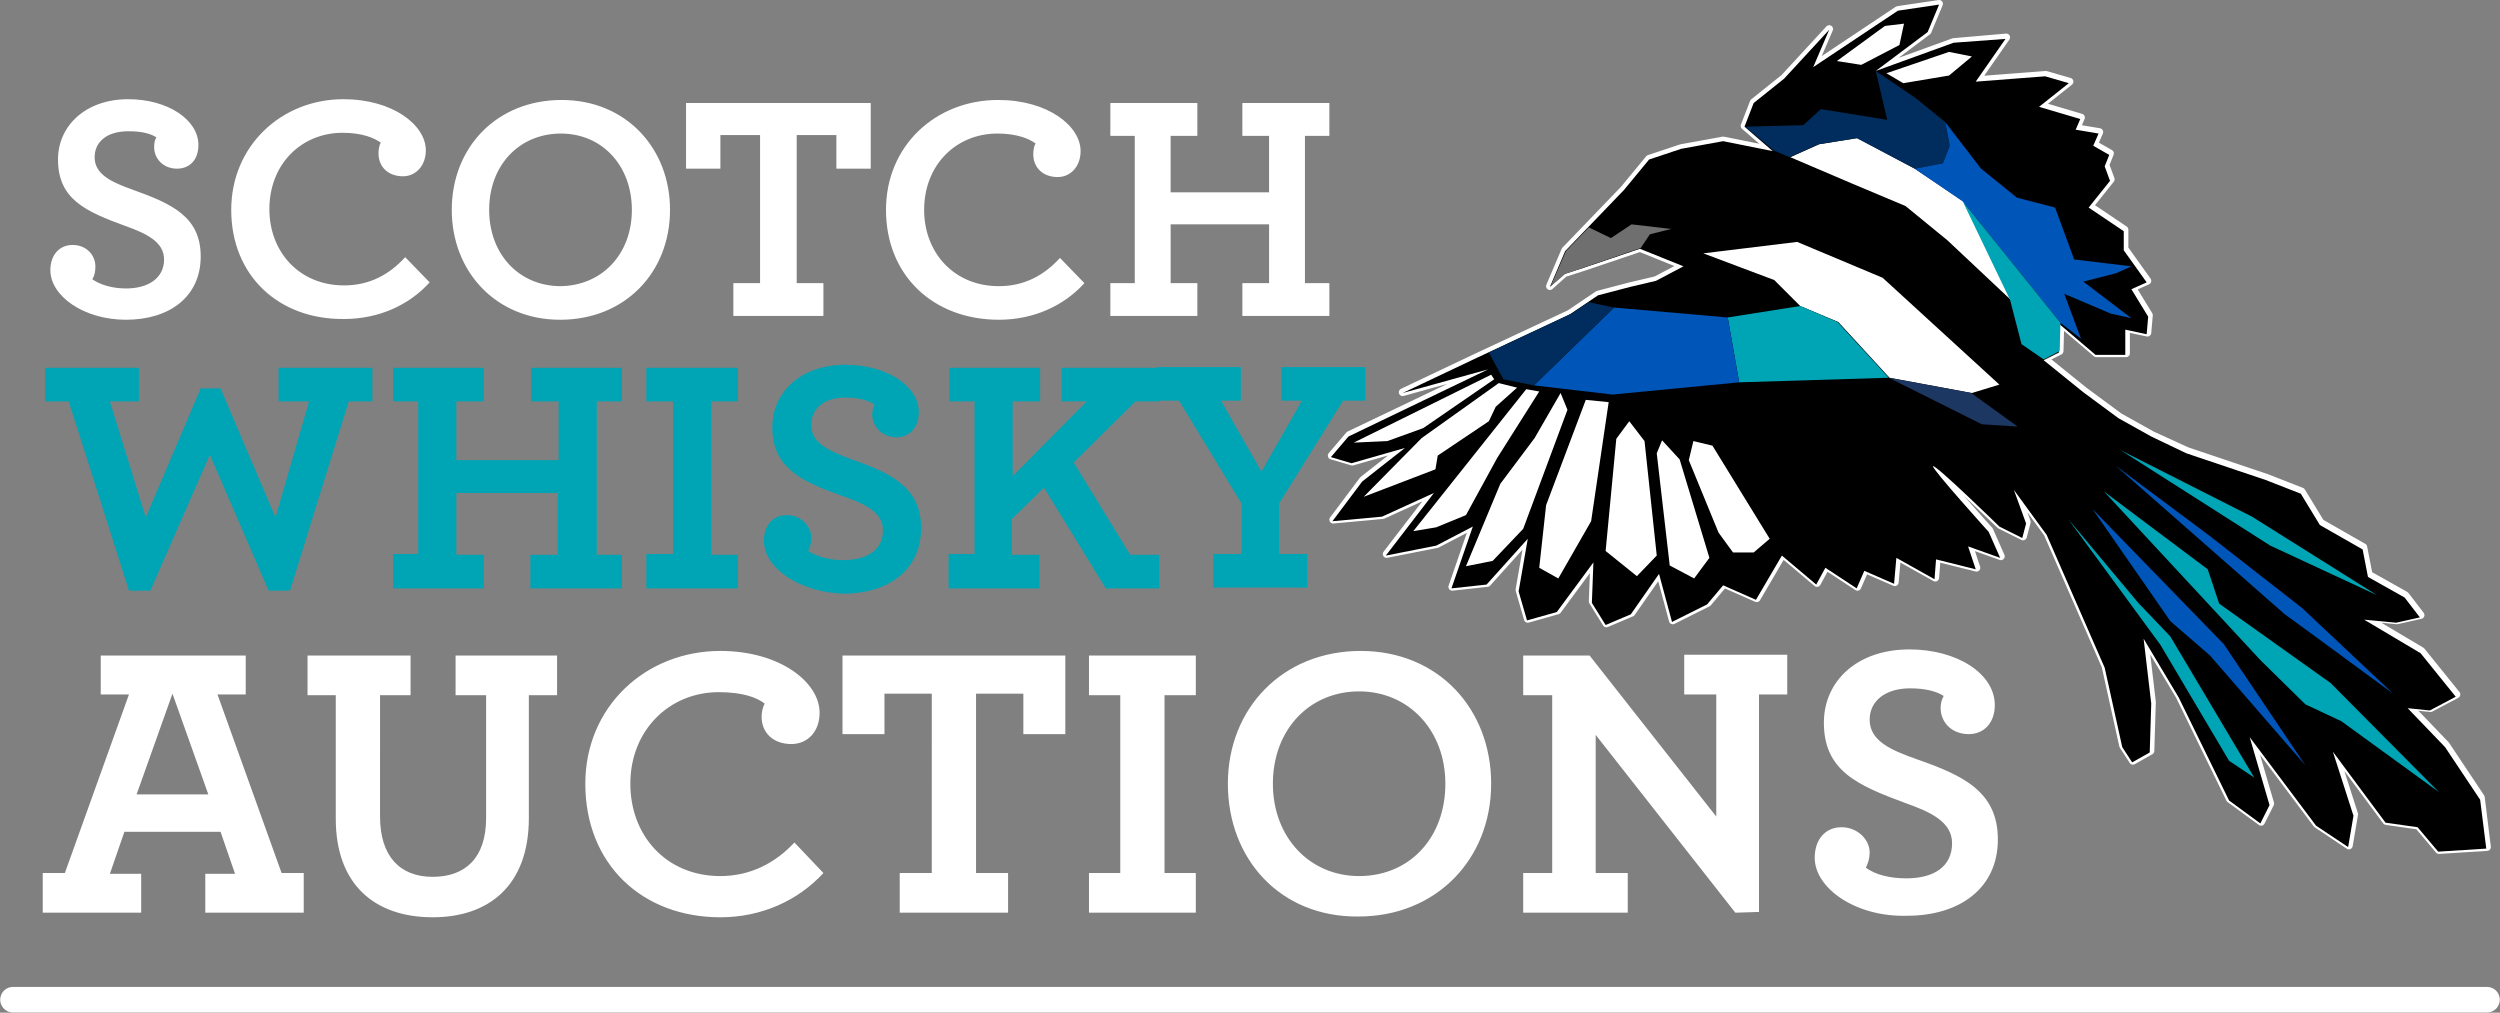 <svg xmlns="http://www.w3.org/2000/svg" viewBox="0 0 327.6 132.7"  xmlns:v="https://vecta.io/nano"><rect x="0" y="0" width="327.6" height="132.7" fill="#808080" stroke="none"/><g fill="#fff"><path d="M325.1 104.5l-4.6-6.9-4.9-5.1 2.9.3 3.4-1.8-4.6-5.7-7.4-4.4 4.2.4 3.1-.7-2-2.6-4.8-2.7-.7-3.6-5.6-3.2-2.5-4.1-4.6-1.8-10.4-3.5L282 57l-4.3-2.4-4.6-3.4-5.2-4.2 2-1 .1-3.7 4.7 4h3.9V43l2.8.6.2-2.3-2.2-3.6 2-.9-3-4.2v-2.5l-4.6-3.1 2.8-3.5-.7-1.9.6-1.5-2.1-1.2.7-1.6-3-.5.6-1.4-5.4-1.6 3.9-3.1-3.1-.9-9.1.7 3.9-5.6-6.9.6-10.2 3.7 6.8-5.1 1.5-3.6-5.4.8-11.1 7.4 2.1-4.9-5.9 6.4-4 3.2-1.2 3.1 3.7 3.2-6.5-1.3-5.5 1-4.2 1.4-3.3 4-7.7 8-2 4.7 1.9-1.7 2.5-.8 7.4-2.5 5.7 2.3-3.6 1.9-3.4.8-4.2 1.1-3.7 2.5-12.2 5.7-9.7 4.6 11.2-3.1-18.2 8.7-2.3 2.7 2.7.8 7-2-5.6 4.4-3.9 5.2 6.5-.6 6.8-3.1-6.3 8.2 6.6-1.3 4.8-2.5-2.8 8.1 4.6-.5 5.4-6-1.2 6.9 1.1 3.8 3.9-1.1 4.8-6.5-.2 5.3 1.8 2.9 3.3-1.4 3.7-5.3 1.7 6.3 4.6-2.3 2.1-2.5 4.3 1.9 3.4-5.8 4.5 3.8 1.2-2.2 4.1 2.7 1-2.3 3.9 1.7.3-3.4 5 2.8.2-2.6 5.2 1.3-1-3 4.2 1.5-1.5-3.4s-7.4-8.2-7.3-8.6 8.7 7.9 8.7 7.9l3 1.5.5-1.9L264 64l4.3 5.9 7.6 17.4 2.3 10.4 1.3 2 2.3-1.3.2-6.4-1-8.5 4.6 7.7 6.6 13.5 4.1 3 1.2-2.4-2.6-8.9 8.7 11.6 4.2 2.8.7-4.1-2.7-8.4 6.9 9.3 4.2.6 2.7 3.2 6.3-.4-.8-6.5z" stroke="#fff" stroke-linejoin="round" stroke-miterlimit="10"/><path d="M6.6 35.4c0-2 1.2-3.3 2.9-3.3 1.9 0 3 1.4 3 2.8 0 .7-.1 1.2-.4 1.7 1 .7 2.6 1.2 4.4 1.2 3 0 5-1.4 5-3.8 0-2.3-2.3-3.4-5.1-4.4-5.2-1.9-8.8-3.5-8.8-8.7 0-4.4 3.6-7.9 9.2-7.9 5.2 0 9.2 2.7 9.2 6 0 2-1.2 3.1-2.8 3.1-1.9 0-3-1.4-3-2.8 0-.7.1-1 .3-1.3-.8-.5-1.9-.8-3.7-.8-2.8 0-4.4 1.4-4.4 3.4 0 2.3 2.3 3.3 5.1 4.3 5 1.8 8.8 3.5 8.8 8.7 0 5.3-4.1 8.3-9.8 8.3-5.5 0-9.9-3.1-9.9-6.5zm23.7-7.9C30.3 19.1 36.9 13 45 13c6.5 0 10.8 3.4 10.8 6.7 0 2-1.3 3.4-3 3.4-1.9 0-3.2-1.2-3.2-3 0-.5.1-1.1.3-1.4-.8-.6-2.4-1.3-5-1.3-5.4 0-9.6 4.1-9.6 10 0 5.6 3.9 10 9.8 10 3.3 0 5.9-1.4 8-3.7l3.2 3.3c-2.7 3-6.7 4.8-11.2 4.8-8.6.1-14.8-5.7-14.8-14.3zm28.9 0c0-8.2 5.9-14.4 14.4-14.4 8.4 0 14.2 6.3 14.2 14.4 0 8.2-5.9 14.4-14.4 14.4-8.4 0-14.2-6.3-14.2-14.4zm23.6 0c0-5.8-3.9-10-9.3-10s-9.4 4.1-9.4 10c0 5.8 3.9 10 9.4 10 5.4-.1 9.3-4.2 9.3-10zm13.3 9.6h3.5V17.7h-5.2v4.4h-4.5v-8.6h24.2v8.6h-4.5v-4.4h-5.2v19.4h3.5v4.3H96.1v-4.3zm20-9.6c0-8.4 6.5-14.4 14.7-14.4 6.5 0 10.8 3.4 10.8 6.7 0 2-1.3 3.4-3 3.4-1.9 0-3.2-1.2-3.2-3 0-.5.1-1.1.3-1.4-.8-.6-2.4-1.3-5-1.3-5.4 0-9.6 4.1-9.6 10 0 5.6 3.9 10 9.8 10 3.3 0 5.9-1.4 8-3.7l3.2 3.3c-2.7 3-6.7 4.8-11.2 4.8-8.6 0-14.8-5.8-14.8-14.4zm29.4 9.6h3.2V17.8h-3.2v-4.3h11.4v4.3h-3.5v7.4h12.9v-7.4h-3.5v-4.3h11.4v4.3H171v19.3h3.2v4.3h-11.4v-4.3h3.5v-7.7h-12.9v7.7h3.5v4.3h-11.4v-4.3z"/></g><g fill="#00a5b5"><path d="M9 52.6H5.9v-4.4h12.3v4.4h-3.8l4.7 15.2 7.2-16.9h2.6l7.2 16.9 4.4-15.2h-4v-4.4h12.3v4.4h-3.1L38 77.4h-2.8l-7.7-17.8-7.8 17.8h-2.8L9 52.6zm42.5 20h3.3v-20h-3.3v-4.4h11.9v4.4h-3.6v7.7h13.4v-7.7h-3.6v-4.4h11.9v4.4h-3.3v20.1h3.3v4.4h-12v-4.4h3.6v-8.1H59.8v8.1h3.6v4.4H51.5v-4.5zm33.2 0h3.5v-20h-3.5v-4.4h12v4.4h-3.5v20.1h3.5v4.4h-12v-4.5zm15.4-1.7c0-2.1 1.2-3.4 3-3.4 1.9 0 3.2 1.5 3.2 2.9 0 .7-.1 1.2-.4 1.8 1.1.7 2.7 1.2 4.6 1.2 3.2 0 5.2-1.4 5.2-3.9 0-2.4-2.4-3.5-5.3-4.5-5.4-1.9-9.2-3.7-9.2-9 0-4.6 3.7-8.2 9.6-8.2 5.4 0 9.6 2.8 9.6 6.2 0 2.1-1.3 3.3-2.9 3.3-2 0-3.2-1.5-3.2-2.9 0-.7.1-1 .3-1.4-.8-.5-2-.9-3.8-.9-2.9 0-4.5 1.5-4.5 3.6 0 2.4 2.4 3.4 5.3 4.5 5.2 1.8 9.1 3.7 9.1 9 0 5.5-4.3 8.6-10.2 8.6-5.8-.2-10.4-3.4-10.4-6.9zm24.3 1.7h3.3v-20h-3.3v-4.4h11.9v4.4h-3.6v9.8l9.7-9.8h-3.3v-4.4h12.8v4.4h-3.1l-8.1 8 7.4 12.1h3.8v4.4h-7l-8.1-13.2-4.2 4.1v4.7h3.6v4.4h-11.9v-4.5z"/><path d="M159 72.6h3.7V66l-8.2-13.5h-2.9v-4.4h11v4.4H160l5.3 9.3 5.3-9.3h-2.7v-4.4h11v4.4H176L167.6 66v6.6h3.7V77H159v-4.4z"/></g><path d="M5.6 114.4h2.9L16.9 91h-3.7v-5.1h19V91h-3.7l8.4 23.4h2.9v5.2H26.9v-5.1h3.9l-1.9-5.5H16.3l-1.9 5.5h4.1v5.1H5.6v-5.2zm21.7-10.3l-4.7-13.2-4.7 13.2h9.4zm16.7 3.2V91.1h-3.7v-5.2h13.5v5.2h-4V107c0 5.2 2.6 7.9 6.9 7.9s7-2.5 7-7.7V91.1h-4v-5.2H73v5.2h-3.7v16.1c0 8.8-5.2 13-12.6 13-7.5 0-12.7-4.2-12.7-12.9zm32.7-4.6c0-10.1 7.9-17.4 17.7-17.4 7.8 0 13 4.1 13 8.1 0 2.5-1.6 4.1-3.7 4.1-2.3 0-3.9-1.4-3.9-3.6 0-.7.2-1.3.4-1.7-1-.8-2.9-1.5-6-1.5-6.5 0-11.6 5-11.6 12 0 6.8 4.7 12.1 11.8 12.1 3.9 0 7.2-1.7 9.7-4.4l3.8 4c-3.3 3.6-8.1 5.8-13.5 5.8-10.3 0-17.7-7-17.7-17.5zm41.2 11.7h4.2V90.9h-6.2v5.3h-5.5V85.9h29.2v10.3h-5.5v-5.3h-6.2v23.5h4.2v5.2h-14.2v-5.2zm24.8 0h4.1V91.1h-4.1v-5.2h14v5.2h-4.1v23.3h4.1v5.2h-14v-5.2zm18.2-11.7c0-9.9 7.2-17.4 17.4-17.4s17.1 7.6 17.1 17.4c0 9.9-7.2 17.4-17.4 17.4-10.2.1-17.1-7.5-17.1-17.4zm28.5 0c0-7-4.8-12.1-11.3-12.1s-11.3 5-11.3 12.1c0 7 4.8 12.1 11.3 12.1 6.6 0 11.3-5 11.3-12.1zm19.7-6.4v18.1h4.2v5.2h-13.7v-5.2h3.8V91.1h-3.8v-5.2h8.7l16.6 21.1V91h-4.2v-5.2h13.5V91h-3.7v28.5l-3.1.1-18.3-23.3zm28.7 16.1c0-2.4 1.4-4 3.5-4 2.2 0 3.7 1.7 3.7 3.3 0 .8-.2 1.4-.5 2 1.2.9 3.1 1.4 5.3 1.4 3.7 0 6-1.6 6-4.6 0-2.8-2.8-4.1-6.2-5.3-6.2-2.3-10.6-4.2-10.6-10.5 0-5.4 4.3-9.6 11.2-9.6 6.3 0 11.2 3.2 11.2 7.3 0 2.4-1.5 3.8-3.4 3.8-2.4 0-3.7-1.7-3.7-3.4 0-.8.2-1.2.4-1.6-.9-.6-2.4-1-4.4-1-3.3 0-5.3 1.7-5.3 4.1 0 2.8 2.8 4 6.2 5.2 6 2.1 10.6 4.2 10.6 10.5 0 6.4-5 10-11.9 10-6.7.2-12.1-3.6-12.1-7.6z" fill="#fff"/><path d="M256 5.6l-10.2 3.7 6.8-5.1 1.5-3.6-5.4.8-11.1 7.4 2.1-4.9-5.9 6.4-4 3.2-1.2 3.1 3.7 3.2-6.5-1.3-5.5 1-4.2 1.4-3.3 4-7.7 8-2 4.7 1.9-1.7 2.5-.8 7.4-2.5 5.7 2.3-3.6 1.9-3.4.8-4.2 1.1-3.7 2.5-12.2 5.7-9.7 4.6 11.2-3.1-18.3 8.8-2.3 2.7 2.7.8 7-2-5.6 4.4-3.9 5.2 6.5-.6 6.8-3.1-6.3 8.2 6.6-1.3L193 69l-2.8 8.1 4.6-.5 5.4-6-1.2 6.9 1.1 3.8 3.9-1.1 4.8-6.5-.2 5.3 1.8 2.9 3.3-1.4 3.7-5.3 1.7 6.3 4.6-2.3 2.1-2.5 4.3 1.9 3.4-5.8 4.5 3.8 1.2-2.2 4.1 2.7 1-2.3 3.9 1.7.3-3.4 5 2.8.2-2.6 5.2 1.3-1-3 4.2 1.5-1.5-3.4s-7.4-8.2-7.3-8.6c.2-.4 8.7 7.9 8.7 7.9l3 1.5.5-1.9-1.6-4.4 4.3 5.9 7.6 17.4 2.3 10.4 1.3 2 2.3-1.3.2-6.4-1-8.5 4.6 7.7 6.6 13.5 4.1 3 1.2-2.4-2.6-8.9 8.7 11.6 4.2 2.8.7-4.1-2.7-8.4 6.9 9.3 4.2.6 2.7 3.2 6.3-.4-.8-6.4-4.6-6.9-4.9-5.1 2.9.3 3.4-1.8-4.6-5.7-7.4-4.4 4.2.4 3.1-.7-2-2.6-4.8-2.7-.7-3.6-5.6-3.2-2.5-4.1-4.6-1.8-10.4-3.5-4.6-2.2-4.3-2.4-4.6-3.4-5.2-4.2 2-1 .1-3.7 4.7 4h3.9v-3.3l2.8.6.2-2.3-2.2-3.6 2-.9-3-4.2v-2.5l-4.6-3.1 2.8-3.5-.7-1.9.6-1.5-2.1-1.2.7-1.6-3-.5.6-1.4-5.4-1.6 3.9-3.1-3.1-.9-9.1.7 3.9-5.6-6.8.5zm-74.2 52.2l-4.4.2 18-8.9.4.6-9.3 6.4-4.7 1.7zm-3.1 7.3l7.6-7.7 10.1-7.2 2.4.6-2.8 2.5-.9 1.9-6.7 4.5-.3 1.8-9.4 3.6zm9.5 4l-3 .5L200 51l1.7.3-5.5 8.7-4.1 7.5-3.9 1.6zm7.4 4.4l-3.5.7 4.5-10.8 4.5-6 3.4-5.9.9 2.2-5.8 15.6-4 4.2zm18.9 2l-4.1-3.3 1.4-14.7 1.7-2.3 2 2.6 1.6 15-2.6 2.7zm7.5.3l-3.2-1.7-1.7-14.7.7-1.7 2.3 2.5 3.9 12.9-2 2.7zm9.9-5.2l-2.1 1.8h-2.7l-1.9-2.6-3.9-9.5.6-2.5 2.5.6 7.5 12.2zm-23.4-2.3l-4.3 7.5-2.5-1.4.9-8.2 5.2-13.8 3 .3-2.3 15.6zm38.2-31.9l15.3 14-3.6 1.1-10.8-2-6.7-7.3-5-2.1-3.4-3.4-9.3-3.5 12.3-1.5 11.2 4.7zm4.2-14.3l6.4 4.3 6.2 12.9-8.3-7.8-5.5-4.5-6.9-2.9-8.2-3.5 3.8-1.7 5-.8 7.5 4zM247 3.4l2.5-.3-.6 2.8-5 2.6-3.2-.5 6.3-4.6zm8.4 6.5l-6 1-2.2-1.3 8.2-2.8 3 .6-3 2.5z"/><path d="M235.9 40.1l4.9 2.1 6.7 7.3-19.6.6-1.5-8.5z" fill="#00a5b5"/><path d="M226.4 41.6l-14.9-1.3L201 50.5l10.3 1.2 16.6-1.6z" fill="#0055b8"/><path d="M208.2 39.6l3.3.7L201 50.5l-4-.8-1.9-3.5 10.8-5.1z" fill="#002d5d"/><path d="M264.4 55.9l-6.1-4.4-10.8-2 12.2 6.1z" fill="#1c3761"/><path d="M208.2 29.8l-3 3.1-2 4.6 1.9-1.6 9.9-3.4 1.2-1.8 2.8-.7-5.2-.6-2.7 1.8z" fill="#706f6f"/><path d="M234.5 20.6l-2.1-.9-3.7-3.1 7.6-.2 2.3-2.1 8.7 1.4-1.5-6.4 5.3 3.6 3.8 3.1.6 3.1-.9 2.3-3.7.7-7.6-4-5 .8z" fill="#002d5d"/><path d="M254.9 16l4.7 6.1 4.7 3.8 5 1.3 2.5 6.8 7.5.9-2 .9-4.3 1.1 6.3 4.8-2.7-.6-6.1-2.6 2.2 5.9-2.7-2.1-12.8-15.9-6.3-4.3 3.7-.7.9-2.3z" fill="#0055b8"/><path d="M267.8 47.1l-2.9-2-1.5-5.8-6.2-12.9L270 42.3l-.1 3.7zm27.3 20.6L277.9 59l19.6 12.5 14 6.5z" fill="#00a5b5"/><path d="M277.2 61l12.2 9.1 12.3 9.6 11.9 11.2-10.9-8-3.3-2.4z" fill="#0055b8"/><path d="M275.7 64.4l13.6 10.2 1.5 4.5 14.6 10.4 14.2 14.3-12.8-9.3-4.7-2.2-5.9-5.8zM271 68l9.2 11 4.2 4.4 11 18.5-3.3-2.2-9-15.2z" fill="#00a5b5"/><path d="M274.2 66.7l10.2 14.7 5.2 4.5 12.5 14.4-10.7-15.9z" fill="#0055b8"/><path d="M1.7 131h324.2" fill="#1e1e1c" stroke="#fff" stroke-width="3.344" stroke-linecap="round" stroke-miterlimit="10"/></svg>